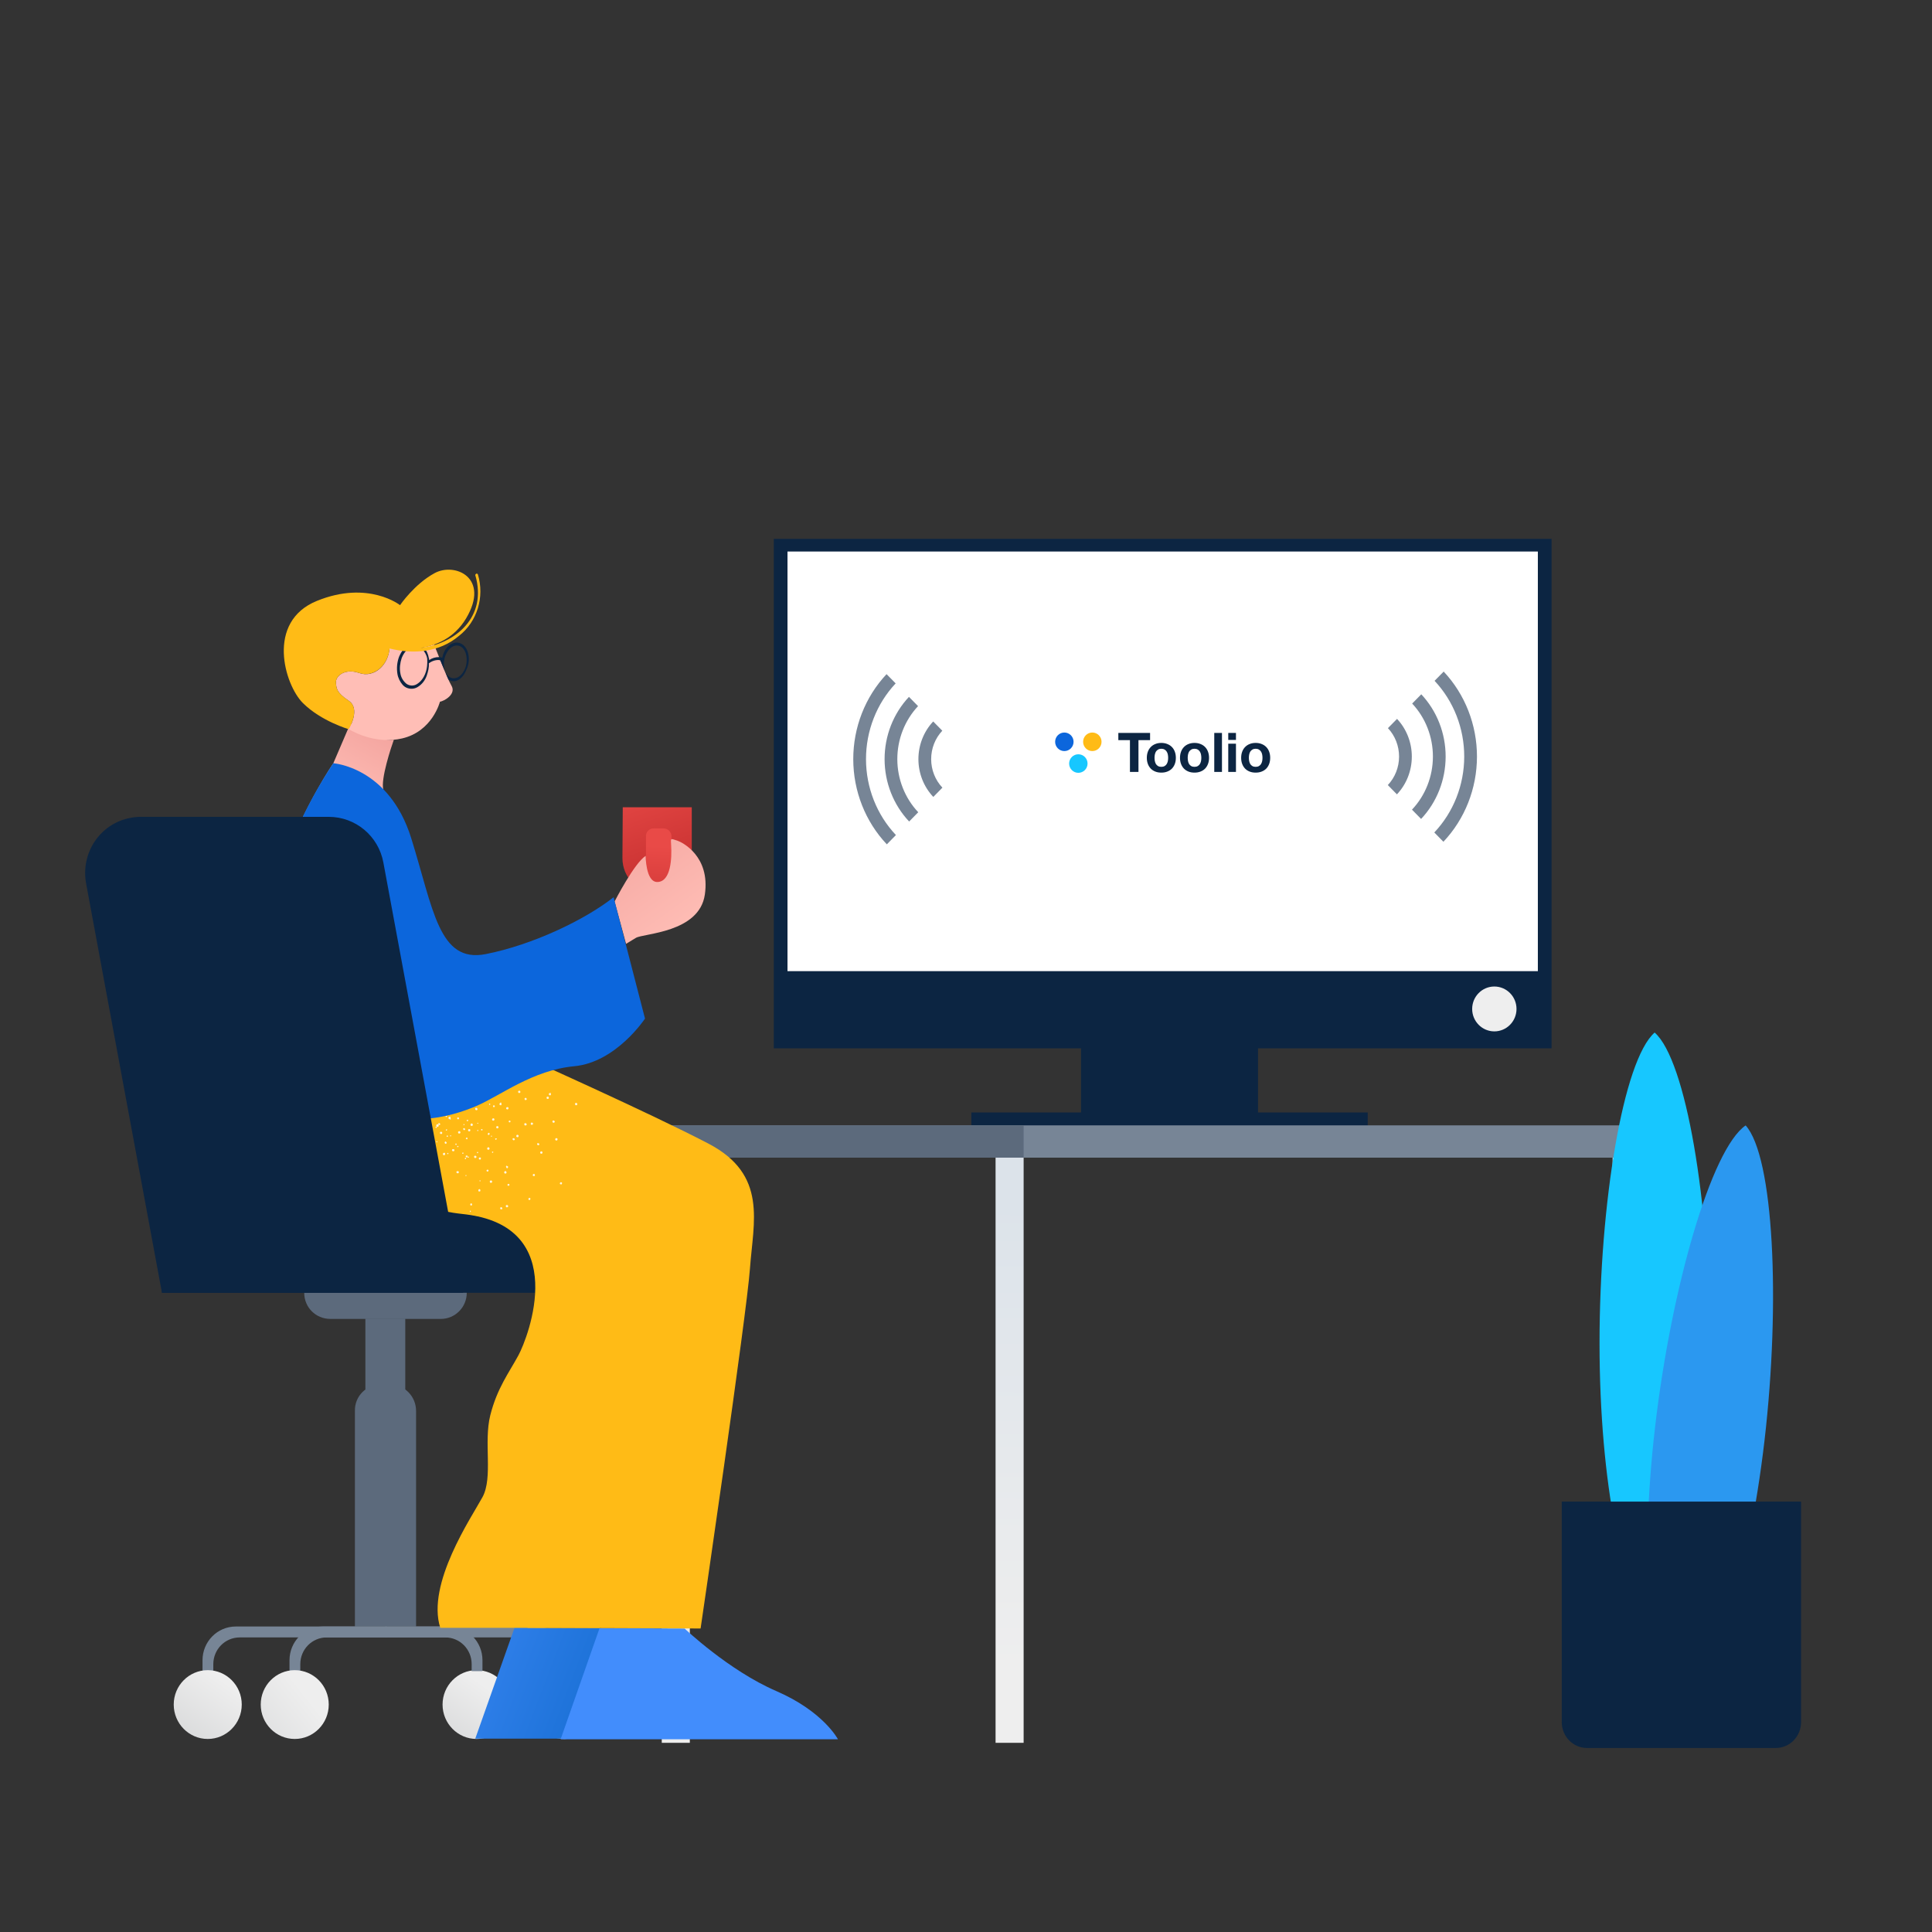 <svg width="1200" height="1200" viewBox="0 0 1200 1200" fill="none" xmlns="http://www.w3.org/2000/svg">
<rect x="0" y="0" width="1200" height="1200" fill="#333333" stroke="none"/>
<g clip-path="url(#clip0_4833_3102)">
<g clip-path="url(#clip1_4833_3102)">
<path d="M671.449 571.238H781.384V695.001H671.449V571.238Z" fill="#0C2542"/>
<path d="M603.32 690.986H849.515V700.582H603.32V690.986Z" fill="#0C2542"/>
<path d="M480.609 334.678H963.707V651.135H480.609V334.678Z" fill="#0C2542"/>
<path d="M489.125 342.568H955.19V603.188H489.125V342.568Z" fill="white"/>
<path d="M928.161 640.605C935.766 640.605 941.931 634.367 941.931 626.672C941.931 618.978 935.766 612.74 928.161 612.74C920.556 612.74 914.391 618.978 914.391 626.672C914.391 634.367 920.556 640.605 928.161 640.605Z" fill="#EEEEEE"/>
<ellipse cx="661.088" cy="460.747" rx="5.725" ry="5.76" fill="#0C66DC"/>
<ellipse cx="678.463" cy="460.747" rx="5.725" ry="5.76" fill="#FFBB16"/>
<ellipse cx="669.776" cy="474.252" rx="5.725" ry="5.76" fill="#17C7FF"/>
<path d="M701.83 459.706V479.448H707.122V459.706H714.336V455.229H694.617V459.706H701.83Z" fill="#0C2542"/>
<path d="M717.1 470.697C717.1 469.996 717.167 469.306 717.302 468.627C717.437 467.949 717.661 467.35 717.976 466.83C718.313 466.31 718.751 465.891 719.291 465.575C719.83 465.235 720.504 465.066 721.313 465.066C722.122 465.066 722.796 465.235 723.335 465.575C723.897 465.891 724.335 466.31 724.65 466.83C724.987 467.35 725.223 467.949 725.358 468.627C725.493 469.306 725.56 469.996 725.56 470.697C725.56 471.398 725.493 472.087 725.358 472.766C725.223 473.422 724.987 474.021 724.65 474.564C724.335 475.084 723.897 475.502 723.335 475.819C722.796 476.135 722.122 476.294 721.313 476.294C720.504 476.294 719.83 476.135 719.291 475.819C718.751 475.502 718.313 475.084 717.976 474.564C717.661 474.021 717.437 473.422 717.302 472.766C717.167 472.087 717.1 471.398 717.1 470.697ZM712.313 470.697C712.313 472.099 712.527 473.365 712.954 474.496C713.381 475.627 713.987 476.599 714.774 477.413C715.56 478.205 716.504 478.815 717.605 479.245C718.706 479.675 719.942 479.889 721.313 479.889C722.684 479.889 723.92 479.675 725.021 479.245C726.144 478.815 727.099 478.205 727.886 477.413C728.672 476.599 729.279 475.627 729.706 474.496C730.133 473.365 730.346 472.099 730.346 470.697C730.346 469.295 730.133 468.028 729.706 466.898C729.279 465.744 728.672 464.772 727.886 463.98C727.099 463.166 726.144 462.544 725.021 462.115C723.92 461.662 722.684 461.436 721.313 461.436C719.942 461.436 718.706 461.662 717.605 462.115C716.504 462.544 715.56 463.166 714.774 463.98C713.987 464.772 713.381 465.744 712.954 466.898C712.527 468.028 712.313 469.295 712.313 470.697Z" fill="#0C2542"/>
<path d="M737.706 470.697C737.706 469.996 737.773 469.306 737.908 468.627C738.043 467.949 738.267 467.35 738.582 466.83C738.919 466.31 739.357 465.891 739.897 465.575C740.436 465.235 741.11 465.066 741.919 465.066C742.728 465.066 743.402 465.235 743.941 465.575C744.503 465.891 744.941 466.31 745.256 466.83C745.593 467.35 745.829 467.949 745.964 468.627C746.099 469.306 746.166 469.996 746.166 470.697C746.166 471.398 746.099 472.087 745.964 472.766C745.829 473.422 745.593 474.021 745.256 474.564C744.941 475.084 744.503 475.502 743.941 475.819C743.402 476.135 742.728 476.294 741.919 476.294C741.11 476.294 740.436 476.135 739.897 475.819C739.357 475.502 738.919 475.084 738.582 474.564C738.267 474.021 738.043 473.422 737.908 472.766C737.773 472.087 737.706 471.398 737.706 470.697ZM732.919 470.697C732.919 472.099 733.133 473.365 733.56 474.496C733.987 475.627 734.593 476.599 735.38 477.413C736.166 478.205 737.11 478.815 738.211 479.245C739.312 479.675 740.548 479.889 741.919 479.889C743.29 479.889 744.526 479.675 745.627 479.245C746.75 478.815 747.705 478.205 748.492 477.413C749.278 476.599 749.885 475.627 750.312 474.496C750.739 473.365 750.952 472.099 750.952 470.697C750.952 469.295 750.739 468.028 750.312 466.898C749.885 465.744 749.278 464.772 748.492 463.98C747.705 463.166 746.75 462.544 745.627 462.115C744.526 461.662 743.29 461.436 741.919 461.436C740.548 461.436 739.312 461.662 738.211 462.115C737.11 462.544 736.166 463.166 735.38 463.98C734.593 464.772 733.987 465.744 733.56 466.898C733.133 468.028 732.919 469.295 732.919 470.697Z" fill="#0C2542"/>
<path d="M754.199 455.229V479.448H758.986V455.229H754.199Z" fill="#0C2542"/>
<path d="M767.676 459.584V455.229H762.889V459.584H767.676ZM762.889 461.911V479.448H767.676V461.911H762.889Z" fill="#0C2542"/>
<path d="M775.692 470.697C775.692 469.996 775.759 469.306 775.894 468.627C776.029 467.949 776.253 467.35 776.568 466.83C776.905 466.31 777.343 465.891 777.883 465.575C778.422 465.235 779.096 465.066 779.905 465.066C780.714 465.066 781.388 465.235 781.927 465.575C782.489 465.891 782.927 466.31 783.242 466.83C783.579 467.35 783.815 467.949 783.95 468.627C784.085 469.306 784.152 469.996 784.152 470.697C784.152 471.398 784.085 472.087 783.95 472.766C783.815 473.422 783.579 474.021 783.242 474.564C782.927 475.084 782.489 475.502 781.927 475.819C781.388 476.135 780.714 476.294 779.905 476.294C779.096 476.294 778.422 476.135 777.883 475.819C777.343 475.502 776.905 475.084 776.568 474.564C776.253 474.021 776.029 473.422 775.894 472.766C775.759 472.087 775.692 471.398 775.692 470.697ZM770.905 470.697C770.905 472.099 771.119 473.365 771.546 474.496C771.973 475.627 772.579 476.599 773.366 477.413C774.152 478.205 775.096 478.815 776.197 479.245C777.298 479.675 778.534 479.889 779.905 479.889C781.276 479.889 782.512 479.675 783.613 479.245C784.736 478.815 785.691 478.205 786.478 477.413C787.264 476.599 787.871 475.627 788.298 474.496C788.725 473.365 788.938 472.099 788.938 470.697C788.938 469.295 788.725 468.028 788.298 466.898C787.871 465.744 787.264 464.772 786.478 463.98C785.691 463.166 784.736 462.544 783.613 462.115C782.512 461.662 781.276 461.436 779.905 461.436C778.534 461.436 777.298 461.662 776.197 462.115C775.096 462.544 774.152 463.166 773.366 463.98C772.579 464.772 771.973 465.744 771.546 466.898C771.119 468.028 770.905 469.295 770.905 470.697Z" fill="#0C2542"/>
</g>
<g clip-path="url(#clip2_4833_3102)">
<path d="M1001.62 716.449H1019.05V1082.5H1001.62V716.449Z" fill="url(#paint0_linear_4833_3102)"/>
<path d="M411.031 716.449H428.468V1082.5H411.031V716.449Z" fill="url(#paint1_linear_4833_3102)"/>
<path d="M618.363 716.449H635.8V1082.5H618.363V716.449Z" fill="url(#paint2_linear_4833_3102)"/>
<path d="M411.031 698.982H1019.05V719.029H411.031V698.982Z" fill="#778596"/>
<path d="M411.172 698.982H635.794V719.029H411.172V698.982Z" fill="#5C6A7C"/>
</g>
<g clip-path="url(#clip3_4833_3102)">
<path d="M296.008 1080.1C307.676 1080.1 317.134 1070.53 317.134 1058.73C317.134 1046.93 307.676 1037.37 296.008 1037.37C284.341 1037.37 274.883 1046.93 274.883 1058.73C274.883 1070.53 284.341 1080.1 296.008 1080.1Z" fill="url(#paint3_linear_4833_3102)"/>
<path d="M100.594 750.996H378.681V802.971H100.594V750.996Z" fill="#0C2542"/>
<path d="M188.957 802.971H289.913C289.913 812.01 282.601 819.2 273.866 819.2H205.208C196.067 819.2 188.957 812.01 188.957 802.971Z" fill="#5C6A7C"/>
<path d="M226.941 818.994H251.723V864.806H226.941V818.994Z" fill="#5C6A7C"/>
<path d="M236.692 859.875H242.177C251.115 859.875 258.427 867.271 258.427 876.31V1010.25H220.442V876.31C220.238 867.271 227.551 859.875 236.692 859.875Z" fill="#5C6A7C"/>
<path d="M239.539 1010.25H332.98C344.558 1010.25 353.699 1019.7 353.699 1031.21V1037.99H346.996V1033.67C346.996 1024.43 339.683 1017.03 330.542 1017.03H239.539V1010.25Z" fill="#778596"/>
<path d="M239.539 1010.25H278.947C290.525 1010.25 299.666 1019.7 299.666 1031.21V1037.99H292.963V1033.67C292.963 1024.43 285.65 1017.03 276.509 1017.03H239.539V1010.25Z" fill="#778596"/>
<path d="M239.945 1010.25H146.505C134.926 1010.25 125.785 1019.7 125.785 1031.21V1037.99H132.489V1033.67C132.489 1024.43 139.801 1017.03 148.942 1017.03H239.945V1010.25Z" fill="#778596"/>
<path d="M239.943 1010.25H200.536C188.957 1010.25 179.816 1019.7 179.816 1031.21V1037.99H186.52V1033.67C186.52 1024.43 193.832 1017.03 202.973 1017.03H239.943V1010.25Z" fill="#778596"/>
<path d="M183.067 1080.1C194.735 1080.1 204.193 1070.53 204.193 1058.73C204.193 1046.93 194.735 1037.37 183.067 1037.37C171.4 1037.37 161.941 1046.93 161.941 1058.73C161.941 1070.53 171.4 1080.1 183.067 1080.1Z" fill="url(#paint4_linear_4833_3102)"/>
<path d="M350.446 1080.1C362.113 1080.1 371.572 1070.53 371.572 1058.73C371.572 1046.93 362.113 1037.37 350.446 1037.37C338.779 1037.37 329.32 1046.93 329.32 1058.73C329.32 1070.53 338.779 1080.1 350.446 1080.1Z" fill="url(#paint5_linear_4833_3102)"/>
<path d="M319.571 1011.07L295.195 1079.89H467.451C467.451 1079.89 458.513 1062.64 429.059 1049.9C399.605 1037.16 372.182 1011.07 372.182 1011.07H319.571Z" fill="url(#paint6_linear_4833_3102)"/>
<path d="M197.488 694.297C197.488 694.297 220.036 746.888 287.679 754.078C355.322 761.268 327.899 830.91 322.008 841.798C316.117 852.686 308.804 862.136 304.539 878.981C300.273 895.827 306.367 917.603 299.664 929.929C292.96 942.255 264.725 983.752 273.46 1011.07H372.385C372.385 1011.07 429.465 783.866 425.605 761.474C421.746 739.082 428.043 721.004 368.525 693.065C309.008 665.126 268.991 647.664 268.991 647.664L197.488 694.297Z" fill="#FFBB16"/>
<path d="M129.032 1080.1C140.699 1080.1 150.158 1070.53 150.158 1058.73C150.158 1046.93 140.699 1037.37 129.032 1037.37C117.365 1037.37 107.906 1046.93 107.906 1058.73C107.906 1070.53 117.365 1080.1 129.032 1080.1Z" fill="url(#paint7_linear_4833_3102)"/>
<path d="M238.114 490.506L207.035 474.072L217.598 449.42C226.13 454.35 234.864 460.308 244.615 459.486C242.989 464.006 236.286 484.138 238.114 490.506Z" fill="url(#paint8_linear_4833_3102)"/>
<path d="M372.384 1011.28L348.211 1080.3H520.467C520.467 1080.3 511.529 1063.05 482.075 1050.31C452.621 1037.57 425.198 1011.48 425.198 1011.48" fill="#428DFC"/>
<path d="M217.192 682.177C217.192 682.177 210.895 741.136 288.897 753.873C366.9 766.609 370.353 776.265 370.963 796.397C371.572 816.53 365.681 828.445 358.369 849.193C351.056 869.942 350.853 898.497 354.712 915.137C358.572 931.777 341.509 952.526 333.586 972.042C328.711 984.574 326.274 997.721 327.696 1011.07L435.152 1011.49C435.152 1011.49 463.794 816.53 465.825 787.769C467.857 759.008 476.997 729.632 440.028 710.321C403.058 691.01 323.836 655.676 323.836 655.676L217.192 682.177Z" fill="#FFBB16"/>
<path opacity="0.86" d="M276.914 693.064C276.711 693.27 276.711 693.475 276.914 693.68C277.117 693.886 277.321 693.886 277.524 693.68C277.727 693.475 277.727 693.27 277.524 693.064C277.321 692.859 277.117 692.859 276.914 693.064ZM270.617 699.843C270.414 700.049 270.414 700.254 270.617 700.46C270.82 700.665 271.023 700.665 271.227 700.46C271.43 700.254 271.43 700.049 271.227 699.843C271.023 699.638 270.82 699.843 270.617 699.843ZM305.962 715.251C305.759 715.251 305.556 715.456 305.556 715.662C305.556 715.867 305.759 716.073 305.962 716.073C306.165 716.073 306.368 715.867 306.368 715.662C306.368 715.251 306.165 715.251 305.962 715.251ZM296.618 715.456C296.415 715.456 296.212 715.662 296.212 715.867C296.212 716.073 296.415 716.278 296.618 716.278C296.821 716.278 297.024 716.073 297.024 715.867C297.024 715.662 296.821 715.456 296.618 715.456ZM287.477 715.867C287.274 715.867 287.071 716.073 287.071 716.278C287.071 716.483 287.274 716.689 287.477 716.689C287.68 716.689 287.883 716.483 287.883 716.278C287.883 715.867 287.68 715.867 287.477 715.867ZM278.133 716.073C277.93 716.073 277.727 716.278 277.727 716.483C277.727 716.689 277.93 716.894 278.133 716.894C278.336 716.894 278.539 716.689 278.539 716.483C278.539 716.278 278.336 716.073 278.133 716.073ZM291.946 752.023C291.743 752.229 291.743 752.434 291.946 752.64C292.149 752.845 292.352 752.845 292.352 752.64C292.555 752.434 292.555 752.229 292.352 752.023C292.149 751.818 292.149 752.023 291.946 752.023ZM296.618 697.378C296.415 697.378 296.415 697.789 296.415 697.789L296.821 697.994C297.024 697.994 297.024 697.584 297.024 697.584C297.024 697.378 296.821 697.378 296.618 697.378ZM288.087 701.281C287.883 701.281 287.883 701.692 287.883 701.692C287.883 701.692 287.883 701.898 288.087 701.898H288.493C288.696 701.898 288.696 701.692 288.696 701.487C288.493 701.281 288.29 701.076 288.087 701.281ZM279.758 705.185C279.555 705.185 279.555 705.39 279.555 705.595C279.555 705.801 279.758 705.801 279.961 705.801C280.164 705.801 280.164 705.595 280.164 705.39C280.164 705.185 279.961 704.979 279.758 705.185ZM271.227 708.882C271.023 708.882 271.023 709.293 271.023 709.293C271.023 709.499 271.227 709.499 271.43 709.499C271.633 709.499 271.633 709.293 271.633 709.088C271.633 708.882 271.43 708.882 271.227 708.882ZM297.837 733.329C297.837 733.534 297.837 733.74 298.04 733.74C298.243 733.74 298.446 733.74 298.446 733.534C298.446 733.329 298.446 733.123 298.243 733.123C298.04 733.123 297.837 733.123 297.837 733.329ZM289.102 730.042C289.102 730.247 289.102 730.453 289.305 730.453C289.508 730.453 289.712 730.453 289.712 730.247C289.712 730.042 289.712 729.837 289.508 729.837C289.305 729.837 289.305 729.837 289.102 730.042ZM278.946 693.68C278.539 693.886 278.539 694.297 278.539 694.708C278.742 694.913 278.946 695.118 279.149 695.118H279.555L279.758 694.913C279.961 694.708 279.961 694.091 279.758 693.886C279.555 693.475 279.352 693.475 278.946 693.68ZM347.807 734.767C347.604 735.178 347.807 735.589 348.214 735.589C348.62 735.794 349.026 735.589 349.026 735.178C349.229 734.767 349.026 734.356 348.62 734.356C348.417 734.151 348.01 734.356 347.807 734.767ZM330.947 729.631C330.744 730.042 331.15 730.453 331.354 730.453C331.76 730.658 332.166 730.453 332.166 730.042C332.369 729.631 332.166 729.22 331.76 729.22C331.557 729.015 331.15 729.22 330.947 729.631ZM314.291 724.495C314.291 724.906 314.494 725.317 314.697 725.522C315.103 725.728 315.509 725.522 315.509 725.112C315.712 724.701 315.509 724.29 315.103 724.29C314.697 723.879 314.291 724.084 314.291 724.495ZM297.431 719.359C297.227 719.77 297.634 720.181 297.837 720.181C298.243 720.387 298.649 720.181 298.649 719.77C298.853 719.359 298.649 718.949 298.243 718.949C298.04 718.743 297.634 718.949 297.431 719.359ZM280.774 714.224C280.571 714.634 280.977 715.045 281.383 715.045C281.789 715.251 282.196 714.84 282.196 714.635C282.399 714.224 282.196 713.813 281.789 713.813C281.18 713.607 280.774 713.813 280.774 714.224ZM343.745 695.94C343.338 695.94 342.932 696.351 343.135 696.762C343.338 697.173 343.541 697.584 343.948 697.378C344.354 697.173 344.76 696.967 344.557 696.556C344.354 696.146 344.151 695.94 343.745 695.94ZM326.275 697.584C325.869 697.584 325.463 697.994 325.666 698.405C325.666 698.816 326.072 699.227 326.478 699.022C326.885 699.022 327.291 698.611 327.088 698.2C327.088 697.994 326.682 697.584 326.275 697.584ZM308.806 699.432C308.4 699.432 308.197 699.843 308.197 700.254C308.197 700.665 308.603 700.87 309.009 700.87C309.415 700.87 309.618 700.46 309.618 700.049C309.618 699.638 309.212 699.432 308.806 699.432ZM291.337 701.281C290.93 701.281 290.727 701.692 290.727 702.103C290.727 702.514 291.134 702.719 291.54 702.719C291.946 702.719 292.149 702.309 292.149 701.898C292.149 701.487 291.743 701.281 291.337 701.281ZM273.867 702.925C273.461 702.925 273.258 703.336 273.258 703.747C273.258 704.157 273.664 704.363 274.07 704.363C274.477 704.363 274.68 703.952 274.68 703.541C274.68 703.336 274.274 702.925 273.867 702.925ZM310.837 749.969C310.634 750.174 310.634 750.791 310.837 750.996C311.244 751.202 311.65 751.202 311.853 750.996C312.056 750.585 312.056 750.174 311.65 749.969C311.65 749.763 311.04 749.763 310.837 749.969ZM297.227 738.876C297.024 739.286 297.024 739.697 297.227 739.903C297.431 740.108 298.04 740.108 298.243 739.903C298.446 739.697 298.446 739.081 298.243 738.876C298.04 738.465 297.634 738.465 297.227 738.876ZM283.618 727.577C283.414 727.988 283.414 728.398 283.821 728.604C284.024 728.809 284.633 728.809 284.836 728.604C285.04 728.193 285.04 727.782 284.836 727.577C284.43 727.371 284.024 727.371 283.618 727.577ZM341.51 678.889C341.104 678.889 340.901 679.3 340.901 679.711C340.901 680.122 341.307 680.327 341.713 680.327C342.12 680.327 342.323 679.916 342.12 679.505C342.323 678.889 341.916 678.684 341.51 678.889ZM326.275 681.971C325.869 681.971 325.666 682.382 325.869 682.792C325.869 683.203 326.275 683.409 326.682 683.203C327.088 683.203 327.291 682.792 327.088 682.382C326.885 681.971 326.682 681.765 326.275 681.971ZM310.837 685.052C310.634 685.052 310.634 685.052 310.431 685.258C310.228 685.463 310.228 685.668 310.228 685.874C310.228 686.285 310.634 686.49 311.04 686.49C311.447 686.49 311.65 686.079 311.447 685.668C311.447 685.463 311.244 685.463 311.244 685.258C311.244 685.052 311.04 684.847 310.837 685.052ZM295.602 688.134C295.196 688.134 294.993 688.545 295.196 688.955C295.196 689.366 295.602 689.572 296.009 689.572C296.415 689.572 296.618 689.161 296.618 688.75C296.212 688.134 295.806 687.928 295.602 688.134ZM328.307 744.422C328.103 744.628 328.103 745.039 328.51 745.244C328.713 745.449 329.119 745.449 329.322 745.039C329.525 744.628 329.525 744.422 329.119 744.011C328.916 744.011 328.51 744.011 328.307 744.422ZM315.306 735.589C315.103 735.794 315.103 736.205 315.509 736.41C315.712 736.616 316.119 736.616 316.322 736.205C316.525 736 316.525 735.589 316.119 735.383C315.916 735.178 315.509 735.383 315.306 735.589ZM302.306 726.755C302.103 726.96 302.103 727.371 302.509 727.577C302.712 727.782 303.118 727.782 303.321 727.371C303.525 727.166 303.525 726.755 303.118 726.55C302.915 726.344 302.509 726.55 302.306 726.755ZM289.305 717.921C289.102 718.127 289.305 718.538 289.508 718.743C289.712 718.949 290.118 718.949 290.321 718.538C290.524 718.332 290.524 717.921 290.118 717.716C289.915 717.716 289.508 717.716 289.305 717.921ZM276.305 709.293C276.102 709.704 276.102 709.91 276.508 710.32C276.711 710.526 277.117 710.526 277.321 710.115C277.524 709.91 277.524 709.499 277.117 709.293C276.914 708.882 276.508 708.882 276.305 709.293ZM333.588 710.526C333.588 710.937 333.791 711.142 334.197 711.348C334.604 711.348 334.807 711.142 335.01 710.937C335.01 710.526 334.807 710.32 334.604 710.115C333.994 709.91 333.588 710.115 333.588 710.526ZM318.353 707.444C318.353 707.855 318.556 708.061 318.963 708.266C319.369 708.266 319.572 708.061 319.775 707.855C319.775 707.444 319.572 707.239 319.369 707.033C318.759 706.828 318.353 707.033 318.353 707.444ZM302.915 704.157C302.915 704.568 303.118 704.774 303.321 704.979C303.728 704.979 303.931 704.774 304.134 704.363C304.134 703.952 303.931 703.747 303.728 703.541C303.321 703.747 303.118 703.952 302.915 704.157ZM287.68 701.076C287.68 701.487 287.883 701.692 288.087 701.898H288.493C288.696 701.898 288.899 701.692 288.899 701.487C288.899 701.076 288.696 700.871 288.29 700.665C288.087 700.665 287.68 700.87 287.68 701.076ZM272.242 697.994V698.405C272.445 698.405 272.445 698.611 272.445 698.816H272.649C273.055 698.816 273.258 698.611 273.461 698.405C273.461 697.994 273.258 697.789 272.852 697.584C272.649 697.378 272.242 697.789 272.242 697.994ZM292.352 747.504C292.149 747.709 291.946 748.12 292.149 748.531C292.352 748.736 292.759 748.942 292.962 748.736C293.165 748.531 293.368 748.12 293.165 747.915C292.962 747.298 292.555 747.298 292.352 747.504ZM304.946 705.595C304.946 705.801 304.946 706.006 305.15 706.006C305.353 706.006 305.556 706.006 305.556 705.801C305.556 705.595 305.556 705.39 305.353 705.39C305.15 705.39 304.946 705.39 304.946 705.595ZM296.415 702.103C296.415 702.309 296.415 702.514 296.618 702.514C296.821 702.514 297.024 702.514 297.024 702.309C297.024 702.103 297.024 701.898 296.821 701.692C296.618 701.692 296.415 701.898 296.415 702.103ZM287.883 698.405C287.883 698.611 287.883 698.816 288.087 698.816C288.29 698.816 288.493 698.816 288.493 698.611C288.493 698.405 288.493 698.2 288.29 698.2C288.087 698.2 287.883 698.2 287.883 698.405ZM279.352 694.913C279.352 695.118 279.352 695.324 279.555 695.324C279.758 695.324 279.961 695.324 279.961 695.118C279.961 694.913 279.961 694.708 279.758 694.708C279.555 694.502 279.352 694.708 279.352 694.913ZM304.134 685.463C303.931 685.463 303.728 685.668 303.728 685.874C303.728 686.079 303.931 686.285 304.134 686.285C304.337 686.285 304.54 686.079 304.54 685.874C304.54 685.668 304.337 685.463 304.134 685.463ZM290.524 718.538C290.321 718.743 290.321 718.949 290.524 718.949C290.727 719.154 290.93 719.154 291.134 718.949C291.337 718.743 291.337 718.538 291.134 718.332C290.93 718.332 290.727 718.332 290.524 718.538ZM284.024 711.964C283.821 712.169 283.821 712.375 284.024 712.375C284.227 712.58 284.43 712.58 284.633 712.375C284.836 712.169 284.836 711.964 284.633 711.758C284.43 711.758 284.227 711.758 284.024 711.964ZM277.524 705.39C277.321 705.595 277.321 705.801 277.524 706.006C277.727 706.212 277.93 706.212 278.133 706.006C278.336 705.801 278.336 705.595 278.133 705.39C277.93 705.185 277.727 705.185 277.524 705.39ZM271.227 698.611C271.023 698.611 271.023 698.611 271.227 698.611C270.82 698.816 270.82 699.022 271.023 699.227H271.633C271.836 699.022 271.836 698.816 271.633 698.611H271.227ZM307.587 707.239C307.384 707.444 307.587 707.65 307.79 707.855C307.993 708.061 308.197 707.855 308.4 707.65C308.603 707.444 308.603 707.239 308.4 707.033C307.993 707.033 307.79 707.033 307.587 707.239ZM298.853 701.487C298.649 701.692 298.853 701.898 299.056 702.103C299.259 702.309 299.462 702.103 299.665 701.898C299.868 701.692 299.665 701.487 299.462 701.281C299.259 701.281 298.853 701.281 298.853 701.487ZM289.915 695.735C289.712 695.94 289.915 696.146 290.118 696.351C290.321 696.556 290.524 696.351 290.727 696.146C290.93 695.94 290.727 695.735 290.727 695.529C290.321 695.529 290.118 695.529 289.915 695.735ZM311.04 684.847C310.837 684.847 310.634 684.847 310.431 685.258C310.431 685.463 310.634 685.668 310.837 685.668C311.04 685.668 311.244 685.668 311.447 685.258V685.052C311.447 684.847 311.244 684.847 311.04 684.847ZM288.899 719.154C288.696 719.359 288.696 719.565 288.696 719.77C288.899 719.976 289.102 719.976 289.305 719.976C289.508 719.77 289.508 719.565 289.508 719.359C289.508 719.154 289.102 718.949 288.899 719.154ZM283.008 710.32C282.805 710.526 282.805 710.731 282.805 710.937C283.008 711.142 283.211 711.142 283.414 711.142C283.618 710.937 283.618 710.731 283.618 710.526C283.414 710.32 283.211 710.115 283.008 710.32ZM277.117 701.487C276.914 701.692 276.914 701.898 276.914 702.103C277.117 702.309 277.321 702.309 277.524 702.103C277.727 701.898 277.727 701.692 277.727 701.487H277.117ZM357.151 685.668C357.151 686.079 357.354 686.49 357.761 686.49C358.167 686.49 358.573 686.285 358.573 685.874C358.573 685.463 358.37 685.052 357.964 685.052C357.558 684.847 357.151 685.258 357.151 685.668ZM339.479 681.765C339.479 682.176 339.682 682.587 340.088 682.587C340.495 682.587 340.901 682.382 340.901 681.971C340.901 681.56 340.698 681.149 340.291 681.149C339.885 681.149 339.479 681.354 339.479 681.765ZM321.806 678.067C321.806 678.478 322.01 678.889 322.416 678.889C322.822 678.889 323.228 678.684 323.228 678.273C323.228 677.862 323.025 677.451 322.619 677.451C322.213 677.451 321.806 677.657 321.806 678.067ZM314.494 748.531C314.087 748.736 314.087 749.147 314.291 749.558C314.494 749.969 314.9 749.969 315.306 749.763C315.712 749.558 315.712 749.147 315.509 748.736C315.306 748.531 314.9 748.325 314.494 748.531ZM304.54 733.329C304.134 733.534 304.134 733.945 304.337 734.356C304.54 734.767 304.946 734.767 305.353 734.561C305.759 734.356 305.759 733.945 305.556 733.534C305.353 733.123 304.946 733.123 304.54 733.329ZM294.79 717.921C294.384 718.127 294.384 718.538 294.587 718.949C294.79 719.359 295.196 719.359 295.602 719.154C296.009 718.949 296.009 718.538 295.806 718.127C295.602 717.921 295.196 717.716 294.79 717.921ZM284.836 702.719C284.43 702.925 284.43 703.336 284.633 703.747C284.836 704.157 285.243 704.157 285.649 703.952C286.055 703.747 286.055 703.336 285.852 702.925C285.649 702.514 285.243 702.514 284.836 702.719ZM335.619 715.456C335.416 715.867 335.416 716.278 335.822 716.483C336.229 716.689 336.635 716.689 336.838 716.278C337.041 715.867 337.041 715.456 336.635 715.251C336.432 715.045 335.822 715.045 335.619 715.456ZM320.791 705.185C320.588 705.595 320.588 706.006 320.994 706.212C321.4 706.417 321.806 706.417 322.01 706.006C322.213 705.595 322.213 705.185 321.806 704.979C321.4 704.774 320.994 704.774 320.791 705.185ZM305.759 694.913C305.556 695.324 305.556 695.735 305.962 695.94C306.368 696.146 306.775 696.146 306.978 695.735C307.181 695.324 307.181 694.913 306.775 694.708C306.572 694.502 306.165 694.502 305.759 694.913ZM344.963 707.239C344.76 707.65 344.76 708.061 345.167 708.266C345.573 708.472 345.979 708.471 346.182 708.061C346.385 707.65 346.385 707.239 345.979 707.033C345.776 706.828 345.167 706.828 344.963 707.239ZM329.729 697.584C329.525 697.994 329.729 698.405 329.932 698.611C330.338 698.816 330.744 698.611 330.947 698.405C331.15 697.994 331.15 697.584 330.744 697.378C330.338 697.173 329.932 697.173 329.729 697.584ZM314.494 687.928C314.291 688.339 314.291 688.75 314.697 688.955C315.103 689.161 315.509 689.161 315.712 688.75C315.916 688.339 315.916 687.928 315.509 687.723C315.103 687.517 314.697 687.723 314.494 687.928ZM275.695 716.073C275.289 716.073 275.086 716.483 275.086 716.894C275.086 717.305 275.492 717.511 275.899 717.511C276.305 717.511 276.508 717.1 276.508 716.689C276.508 716.073 276.102 715.867 275.695 716.073ZM271.633 698.2C271.43 698.2 271.227 698.405 271.227 698.611C271.023 698.816 271.023 699.022 271.023 699.227V699.432C271.227 699.843 271.633 700.049 272.039 699.843C272.445 699.638 272.649 699.227 272.445 699.022C272.445 698.816 272.242 698.816 272.242 698.611C272.039 698.2 271.836 698.2 271.633 698.2ZM313.478 727.577C313.072 727.782 313.072 728.193 313.275 728.604C313.478 729.015 313.884 729.015 314.291 728.809C314.697 728.604 314.697 728.193 314.494 727.782C314.291 727.371 313.681 727.166 313.478 727.577ZM302.915 712.786C302.509 712.991 302.509 713.402 302.712 713.813C302.915 714.224 303.321 714.224 303.728 714.018C304.134 713.813 304.134 713.402 303.931 712.991C303.728 712.58 303.321 712.375 302.915 712.786ZM292.555 697.994C292.149 698.2 292.149 698.611 292.352 699.022C292.555 699.432 292.962 699.432 293.368 699.227C293.774 699.022 293.774 698.611 293.571 698.2C293.368 697.789 292.759 697.584 292.555 697.994ZM316.119 696.146C315.916 696.351 315.916 696.762 316.119 696.967C316.322 697.173 316.728 697.173 316.931 696.967C317.134 696.762 317.134 696.351 316.931 696.146C316.728 695.94 316.322 695.94 316.119 696.146ZM306.368 686.696C306.165 686.901 306.165 687.312 306.368 687.517C306.572 687.723 306.978 687.723 307.181 687.517C307.384 687.312 307.384 686.901 307.181 686.696C306.978 686.49 306.572 686.49 306.368 686.696ZM289.712 706.623C289.508 706.828 289.305 707.033 289.305 707.239C289.508 707.444 289.712 707.65 290.118 707.65C290.321 707.444 290.524 707.239 290.321 706.828C290.321 706.623 289.915 706.417 289.712 706.623ZM284.227 694.091C284.024 694.297 283.821 694.502 284.024 694.913C284.227 695.118 284.43 695.324 284.836 695.118C285.04 694.913 285.243 694.708 285.04 694.297C284.836 694.091 284.43 693.886 284.227 694.091Z" fill="white"/>
<path d="M207.037 474.072C207.037 474.072 137.16 575.351 160.317 678.683C160.317 678.683 236.085 715.867 303.931 649.512C303.931 649.512 241.366 525.636 237.913 490.507L207.037 474.072Z" fill="url(#paint9_linear_4833_3102)"/>
<path d="M386.809 501.395H429.669V533.031C429.669 544.946 420.122 554.807 408.137 554.807C396.356 554.807 386.605 545.152 386.605 533.031L386.809 501.395Z" fill="url(#paint10_linear_4833_3102)"/>
<path d="M405.904 514.543H412.201C414.841 514.543 417.076 516.803 417.076 519.473V551.932H401.232V519.473C401.028 516.803 403.263 514.543 405.904 514.543Z" fill="url(#paint11_linear_4833_3102)"/>
<path d="M381.73 559.943C381.73 559.943 393.918 536.113 401.028 531.594C401.028 531.594 401.028 548.028 408.341 547.823C416.872 547.617 417.279 532.621 416.872 525.431C416.669 520.295 416.06 520.706 420.732 522.144C423.779 523.171 441.248 531.799 437.795 555.629C434.342 579.459 399.606 579.665 394.934 582.541L388.84 586.239L381.73 559.943Z" fill="url(#paint12_linear_4833_3102)"/>
<path d="M207.036 474.072C207.036 474.072 241.568 476.332 255.381 520.5C269.194 564.668 272.444 598.359 301.695 592.607C330.946 586.855 363.447 571.242 381.12 557.273L400.621 632.666C400.621 632.666 382.745 659.783 356.744 662.249C330.743 664.714 311.243 680.327 296.008 686.901C280.773 693.474 245.834 704.157 228.771 679.505C211.708 654.853 184.082 576.172 188.145 507.147C193.629 495.848 199.926 484.755 207.036 474.072Z" fill="#0C66DC"/>
<path d="M287.678 802.971H100.594L53.467 548.646C50.014 529.746 62.202 511.462 81.093 507.97C83.124 507.559 85.359 507.354 87.39 507.354H204.191C220.848 507.354 235.067 519.269 238.114 535.703L287.678 802.971Z" fill="#0C2542"/>
<path d="M273.258 435.862C273.258 435.862 268.586 454.351 249.694 458.665C234.459 462.158 221.256 455.584 216.584 452.913C216.99 452.297 224.1 440.176 216.584 435.246C208.865 430.11 208.865 427.439 208.662 423.742C208.459 420.044 213.943 414.908 223.084 417.989C232.225 421.276 241.366 413.265 241.975 402.171C251.319 403.815 260.663 403.198 269.601 400.322C270.82 403.198 277.523 420.866 280.367 425.796C283.617 431.137 275.898 435.451 273.258 435.862Z" fill="#FFBEB6"/>
<path d="M287.07 400.117C286.055 399.501 284.836 399.09 283.617 399.09C280.367 399.09 276.914 401.76 275.289 406.28C275.086 406.896 274.882 407.718 274.679 408.54C274.07 408.334 273.461 408.129 272.648 408.129C270.414 408.129 268.382 408.745 266.554 409.978C266.554 409.567 266.554 409.156 266.351 408.745C265.945 406.28 264.929 404.02 263.304 402.171C262.898 401.555 262.288 401.144 261.679 400.733C258.023 398.474 253.757 399.501 250.71 403.198C249.491 404.637 248.678 406.075 247.866 407.923C246.647 411.21 246.241 414.908 246.85 418.606C247.257 421.071 248.475 423.536 250.1 425.385C250.507 425.796 250.913 426.207 251.522 426.618C253.757 428.056 256.804 428.261 259.241 426.823C262.085 425.18 264.116 422.509 265.132 419.428C265.945 416.962 266.554 414.497 266.351 412.032C268.179 410.594 270.617 409.772 272.851 409.978C273.054 409.978 273.461 410.183 273.461 410.183L273.664 410.594L273.867 411.005L274.273 412.032C274.273 412.032 277.32 419.428 278.539 422.098C282.601 424.769 287.273 422.098 289.711 415.935C292.555 409.978 291.133 402.788 287.07 400.117ZM264.116 418.401C263.101 421.071 261.273 423.536 258.835 424.974C256.804 426.207 254.366 426.002 252.538 424.769C250.507 423.125 249.085 420.866 248.678 418.195C248.069 415.114 248.475 411.827 249.491 408.745C250.304 406.691 251.522 404.637 253.35 403.198C255.382 401.144 258.632 400.733 261.273 402.377L261.476 402.582C261.882 402.788 262.085 402.993 262.491 403.404C263.913 405.047 264.929 406.896 265.335 408.951C265.538 412.032 265.335 415.319 264.116 418.401ZM288.899 415.114C286.867 420.249 282.601 422.715 279.148 420.455C275.695 418.195 274.679 412.238 276.711 407.102C278.742 401.966 283.008 399.501 286.461 401.76C289.711 403.815 290.93 409.978 288.899 415.114Z" fill="#0C2542"/>
<path d="M296.819 356.77C296.616 356.359 296.209 356.154 295.803 356.359C295.397 356.565 295.194 356.976 295.194 357.181C302.913 383.271 282.803 400.116 260.458 402.582C270.412 401.144 281.99 396.624 289.506 384.093C304.538 358.824 282.6 349.169 270.005 355.948C257.411 362.728 248.473 375.875 248.473 375.875C248.473 375.875 228.77 360.262 196.878 373.205C164.986 386.147 176.768 425.385 188.143 436.683C199.519 447.982 216.582 452.913 216.582 452.913C216.582 452.913 224.301 440.381 216.582 435.245C208.863 430.11 208.863 427.439 208.66 423.741C208.456 420.043 213.941 414.908 223.082 417.989C232.02 421.071 240.958 413.47 241.973 402.787C256.802 406.485 272.849 405.252 285.037 394.981C296.413 386.147 301.085 370.74 296.819 356.77Z" fill="#FFBB16"/>
</g>
<g clip-path="url(#clip4_4833_3102)">
<path d="M1027.73 641.334C1047.28 658.479 1061.96 747.396 1061.96 834.213C1061.96 921.03 1047.28 993.5 1027.73 1010.65C1008.18 993.504 993.499 921.03 993.499 834.213C993.499 747.396 1008.18 658.479 1027.73 641.334Z" fill="#17C7FF"/>
<path d="M1084.25 699.021C1101.68 718.435 1105.99 808.52 1095.97 894.72C1085.94 980.92 1063 1051.08 1041.61 1065.71C1024.18 1046.3 1017.97 972.541 1028 886.341C1038.02 800.141 1062.86 713.651 1084.25 699.021Z" fill="#2B98F0"/>
<path d="M985.675 1085.7H1103.03C1107.18 1085.7 1111.16 1084.01 1114.09 1080.99C1117.03 1077.97 1118.68 1073.87 1118.68 1069.6V932.686H970.03V1069.6C970.03 1073.87 971.679 1077.97 974.613 1080.99C977.547 1084.01 981.526 1085.7 985.675 1085.7Z" fill="#0C2542"/>
</g>
<g clip-path="url(#clip5_4833_3102)">
<path d="M556.479 518.669L550.823 524.436C537.492 510.337 530.008 491.376 529.977 471.616C529.945 451.857 537.367 432.87 550.654 418.725L556.309 424.468C544.471 437.075 537.86 453.996 537.891 471.605C537.923 489.213 544.596 506.108 556.479 518.669Z" fill="#778596"/>
<path d="M570.336 504.493L564.681 510.26C554.927 499.928 549.455 486.043 549.434 471.576C549.413 457.108 554.844 443.206 564.567 432.844L570.223 438.587C561.946 447.41 557.323 459.247 557.344 471.564C557.365 483.881 562.028 495.701 570.336 504.493Z" fill="#778596"/>
<path d="M585.347 489.223L579.692 494.99C573.775 488.74 570.454 480.33 570.441 471.566C570.429 462.802 573.725 454.382 579.624 448.113L585.28 453.857C580.832 458.589 578.348 464.942 578.361 471.555C578.373 478.167 580.882 484.51 585.347 489.223Z" fill="#778596"/>
</g>
<g clip-path="url(#clip6_4833_3102)">
<path d="M890.869 517.067L896.524 522.835C909.856 508.735 917.339 489.774 917.371 470.015C917.403 450.255 909.98 431.269 896.694 417.123L891.038 422.867C902.876 435.474 909.488 452.395 909.456 470.003C909.425 487.611 902.752 504.506 890.869 517.067Z" fill="#778596"/>
<path d="M877.011 502.891L882.667 508.658C892.42 498.327 897.893 484.442 897.914 469.974C897.935 455.506 892.503 441.605 882.78 431.242L877.125 436.986C885.402 445.808 890.025 457.645 890.004 469.962C889.983 482.28 885.319 494.099 877.011 502.891Z" fill="#778596"/>
<path d="M862 487.622L867.656 493.389C873.572 487.139 876.894 478.729 876.906 469.965C876.919 461.201 873.622 452.78 867.724 446.512L862.068 452.255C866.516 456.987 869 463.341 868.987 469.953C868.974 476.565 866.466 482.908 862 487.622Z" fill="#778596"/>
</g>
</g>
<defs>
<linearGradient id="paint0_linear_4833_3102" x1="1010.37" y1="890.271" x2="1011.36" y2="602.042" gradientUnits="userSpaceOnUse">
<stop stop-color="#EEEEEE"/>
<stop offset="1" stop-color="#DCE3EA"/>
</linearGradient>
<linearGradient id="paint1_linear_4833_3102" x1="419.436" y1="993.131" x2="420.429" y2="704.901" gradientUnits="userSpaceOnUse">
<stop stop-color="#EEEEEE"/>
<stop offset="1" stop-color="#DCE3EA"/>
</linearGradient>
<linearGradient id="paint2_linear_4833_3102" x1="626.627" y1="1035.03" x2="627.62" y2="746.8" gradientUnits="userSpaceOnUse">
<stop stop-color="#EEEEEE"/>
<stop offset="1" stop-color="#DCE3EA"/>
</linearGradient>
<linearGradient id="paint3_linear_4833_3102" x1="306.47" y1="1043.75" x2="268.274" y2="1097.3" gradientUnits="userSpaceOnUse">
<stop offset="0.09" stop-color="#EEEEEE"/>
<stop offset="0.818" stop-color="#D6D7D8"/>
</linearGradient>
<linearGradient id="paint4_linear_4833_3102" x1="196.043" y1="1048.21" x2="129.732" y2="1100.95" gradientUnits="userSpaceOnUse">
<stop offset="0.09" stop-color="#EEEEEE"/>
<stop offset="0.818" stop-color="#D6D7D8"/>
</linearGradient>
<linearGradient id="paint5_linear_4833_3102" x1="367.517" y1="1040.35" x2="316.423" y2="1094.21" gradientUnits="userSpaceOnUse">
<stop offset="0.09" stop-color="#EEEEEE"/>
<stop offset="0.818" stop-color="#D6D7D8"/>
</linearGradient>
<linearGradient id="paint6_linear_4833_3102" x1="219.496" y1="1000.94" x2="363.763" y2="1056.04" gradientUnits="userSpaceOnUse">
<stop offset="0.129" stop-color="#428DFC"/>
<stop offset="0.999" stop-color="#1D72D8"/>
</linearGradient>
<linearGradient id="paint7_linear_4833_3102" x1="142.749" y1="1039.26" x2="102.14" y2="1095.67" gradientUnits="userSpaceOnUse">
<stop offset="0.09" stop-color="#EEEEEE"/>
<stop offset="0.818" stop-color="#D6D7D8"/>
</linearGradient>
<linearGradient id="paint8_linear_4833_3102" x1="212.873" y1="498.331" x2="240.379" y2="447.379" gradientUnits="userSpaceOnUse">
<stop stop-color="#FFBEB6"/>
<stop offset="1" stop-color="#F2A19C"/>
</linearGradient>
<linearGradient id="paint9_linear_4833_3102" x1="155.588" y1="581.62" x2="303.907" y2="581.62" gradientUnits="userSpaceOnUse">
<stop stop-color="#A1C3FC"/>
<stop offset="0.696" stop-color="#81AEF2"/>
<stop offset="1" stop-color="#78A9EF"/>
</linearGradient>
<linearGradient id="paint10_linear_4833_3102" x1="390.989" y1="468.661" x2="418.07" y2="546.632" gradientUnits="userSpaceOnUse">
<stop offset="0.14" stop-color="#E94A47"/>
<stop offset="1" stop-color="#C63030"/>
</linearGradient>
<linearGradient id="paint11_linear_4833_3102" x1="409.915" y1="516.996" x2="407.242" y2="578.093" gradientUnits="userSpaceOnUse">
<stop offset="0.14" stop-color="#E94A47"/>
<stop offset="1" stop-color="#C63030"/>
</linearGradient>
<linearGradient id="paint12_linear_4833_3102" x1="426.135" y1="580.77" x2="370.673" y2="503.991" gradientUnits="userSpaceOnUse">
<stop stop-color="#FFBEB6"/>
<stop offset="1" stop-color="#F2A19C"/>
</linearGradient>
<clipPath id="clip0_4833_3102">
<rect width="1200" height="1200" rx="12" fill="white"/>
</clipPath>
<clipPath id="clip1_4833_3102">
<rect width="483.097" height="365.905" fill="white" transform="translate(480.609 334.678)"/>
</clipPath>
<clipPath id="clip2_4833_3102">
<rect width="608.023" height="383.519" fill="white" transform="translate(411.031 698.982)"/>
</clipPath>
<clipPath id="clip3_4833_3102">
<rect width="477.563" height="726.205" fill="white" transform="translate(52.859 353.895)"/>
</clipPath>
<clipPath id="clip4_4833_3102">
<rect width="148.645" height="444.37" fill="white" transform="matrix(-1 0 0 1 1118.68 641.334)"/>
</clipPath>
<clipPath id="clip5_4833_3102">
<rect width="55.347" height="105.688" fill="white" transform="translate(530 418.748)"/>
</clipPath>
<clipPath id="clip6_4833_3102">
<rect width="55.347" height="105.688" fill="white" transform="matrix(-1 0 0 1 917.348 417.146)"/>
</clipPath>
</defs>
</svg>
